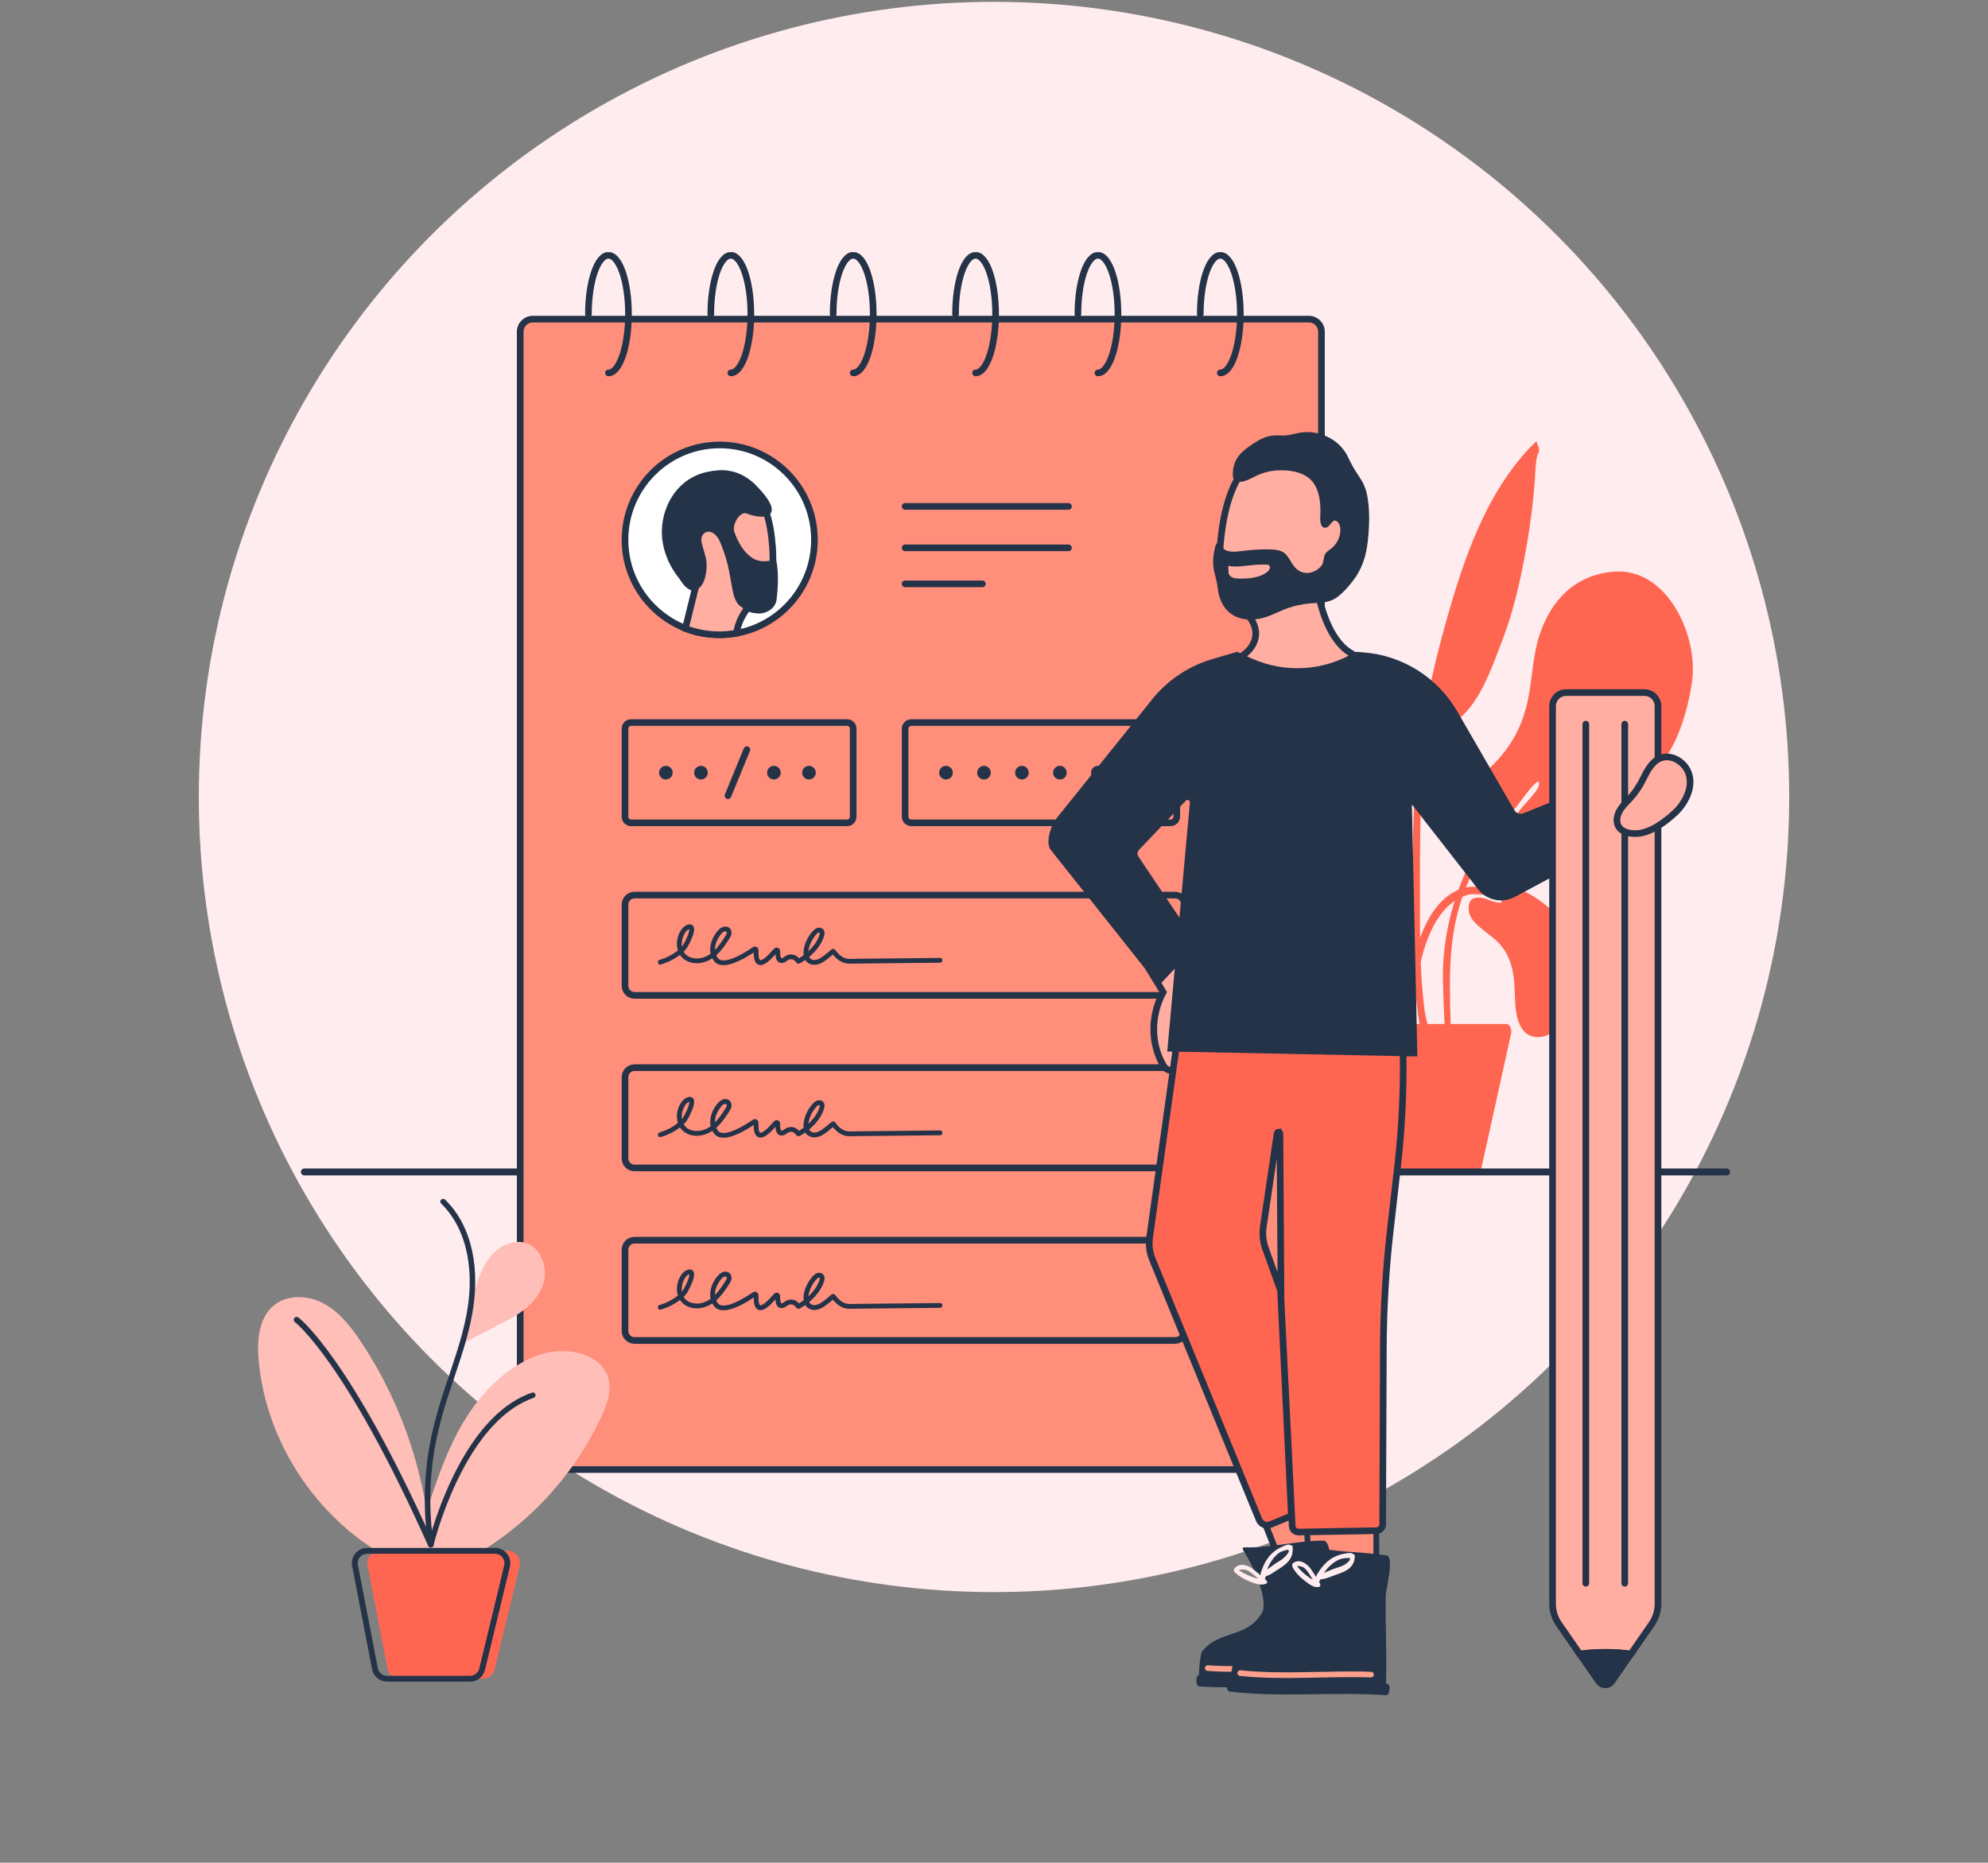 <svg width="540" height="506" viewBox="0 0 540 506" fill="none" xmlns="http://www.w3.org/2000/svg">
<rect x="0" y="0" width="540" height="506" fill="#808080" stroke="none"/>
<g clip-path="url(#clip0_733_3227)">
<circle cx="270" cy="216.5" r="216" fill="#FFECEF"/>
<g clip-path="url(#clip1_733_3227)">
<path fill-rule="evenodd" clip-rule="evenodd" d="M459.619 185.05C458.101 195.882 453.321 210.476 442.081 214.325C437.959 215.736 434.214 216.242 430.72 219.11C428.626 220.829 426.947 222.986 425.31 225.159C425.303 225.17 425.296 225.18 425.289 225.187C419.909 233.055 412.018 239.819 401.873 236.459C402.074 236.1 402.275 235.683 402.493 235.273C402.889 234.463 403.432 233.373 403.817 233.151C406.679 228.465 410.125 223.618 413.059 219.793C414.386 218.074 417.671 214.984 418.002 213.361C418.691 209.994 414.229 216.081 414.26 216.044C410.173 221.338 406.171 226.735 402.678 232.45C402.678 232.453 402.678 232.46 402.678 232.464C402.674 232.911 402.108 233.728 401.606 234.422C401.45 234.695 401.286 234.942 401.098 235.136C401.03 235.235 400.975 235.324 400.934 235.396C400.911 235.376 400.887 235.355 400.863 235.338C400.829 235.365 400.791 235.393 400.754 235.413C400.102 236.736 399.471 238.072 398.881 239.416C393.235 252.25 393.617 264.739 394.06 278.472C394.149 281.292 395.138 285.53 394.35 288.23C393.491 291.18 392.917 288.275 392.818 286.514C392.447 279.962 392.126 273.4 391.952 266.837C391.662 255.968 394.221 245.086 398.881 235.15C397.635 234.313 396.438 232.47 395.954 231.551C394.166 228.133 394.603 224.025 396.155 220.597C397.366 217.913 399.017 215.719 400.917 213.778C401.873 211.836 403.217 210.022 405.042 208.251C410.93 202.54 413.946 196.47 415.345 188.455C416.276 183.129 416.467 177.804 418.142 172.619C421.25 163.001 427.93 156.125 438.331 155.297C452.956 154.094 461.335 172.828 459.622 185.047L459.619 185.05Z" fill="#FF6652"/>
<path fill-rule="evenodd" clip-rule="evenodd" d="M336.41 207.229C340.217 218.467 350.209 235.557 364.401 232.316C361.119 226.718 357.575 220.791 354.399 215.36C353.706 214.188 352.959 212.769 352.283 211.43C351.748 210.373 349.216 204.836 351.97 207.591C353.43 209.054 354.515 212.804 355.593 214.776C356.275 216.023 357.257 217.917 357.721 218.713C366.189 234.128 379.193 246.091 381.854 264.253C382.543 268.96 382.035 273.01 381.465 277.645C381.377 278.373 380.589 280.618 382.271 280.311C383.778 280.037 383.966 276.103 384.13 275.01C385.399 266.383 383.158 257.172 379.736 249.286C377.365 243.814 374.008 239.118 370.282 234.535C368.379 232.197 367.874 232.416 368.826 229.63C369.614 227.34 369.931 224.042 369.361 221.7C368.468 218.023 365.036 215.094 363.381 211.652C361.658 208.073 360.396 204.3 359.799 200.373C359.052 195.458 359.202 190.546 358.721 185.624C358.059 178.847 350.363 175.21 344.137 175.531C329.518 176.324 333.271 197.966 336.41 207.226V207.229Z" fill="#FF6652"/>
<path fill-rule="evenodd" clip-rule="evenodd" d="M417.395 119.847C417.443 120.681 418.043 121.266 418.081 122.257C418.101 122.725 417.572 123.662 417.467 124.191C417.074 126.153 417.068 128.242 416.921 130.238C416.467 136.571 415.669 142.788 414.546 149.043C413.022 157.554 411.108 166.18 407.962 174.267C405.213 181.339 401.678 192.119 394.77 196.316C393.027 197.376 390.956 197.253 389.277 198.097C387.551 198.965 388.227 198.008 387.695 200.199C387.196 202.26 387.026 204.471 386.814 206.58C385.378 220.689 385.798 234.781 385.712 248.942C385.658 257.544 385.91 266.144 386.985 274.685C387.176 276.199 389.707 285.305 388.827 286.638C387.285 288.982 385.672 278.923 385.614 278.551C384.894 274.046 384.437 269.48 384.174 264.927C383.427 252.103 383.775 239.183 383.863 226.342C383.996 206.799 387.49 187.713 392.778 168.915C397.513 152.085 403.493 134.182 415.87 121.276C416.368 120.787 416.877 120.309 417.395 119.84V119.847Z" fill="#FF6652"/>
<path fill-rule="evenodd" clip-rule="evenodd" d="M402.365 240.954C400.775 240.858 399.461 240.868 399.107 240.92C389.435 242.273 385.024 254.55 383.615 262.907C383.247 265.091 383.086 267.299 382.963 269.51H384.72C384.795 268.594 384.884 267.682 384.99 266.769C385.979 258.33 389.705 245.052 399.274 242.95C400.161 242.755 403.245 243.083 405.831 243.36C406.83 243.671 407.622 244.085 407.84 244.604C408.55 246.306 403.753 244.15 403.275 244.047C400.485 243.445 398.653 244.026 398.953 247.273C399.171 249.628 401.031 251.084 402.713 252.506C403.787 253.415 404.951 254.226 406.015 255.148C410.579 259.103 411.313 264.161 411.466 269.965C411.582 274.33 411.872 281.798 417.907 281.729C422.728 281.675 425.617 276.011 426.941 272.04C428.92 266.106 429.459 258.771 426.255 253.19C422.281 246.265 413.087 239.607 404.852 240.215C403.961 240.274 403.119 240.53 402.368 240.95L402.365 240.954Z" fill="#FF6652"/>
<path fill-rule="evenodd" clip-rule="evenodd" d="M365.878 318.284H401.218C401.9 318.284 402.48 317.508 402.576 316.462L410.504 280.571C410.62 279.296 409.979 278.158 409.146 278.158H357.95C357.118 278.158 356.476 279.296 356.592 280.571L364.521 316.462C364.616 317.508 365.196 318.284 365.878 318.284Z" fill="#FF6652"/>
<path d="M82.677 318.363H468.999" stroke="#243348" stroke-width="1.881" stroke-miterlimit="10" stroke-linecap="round"/>
<path d="M355.539 86.697H144.715C142.831 86.697 141.303 88.227 141.303 90.115V395.782C141.303 397.669 142.831 399.2 144.715 399.2H355.539C357.423 399.2 358.95 397.669 358.95 395.782V90.115C358.95 88.227 357.423 86.697 355.539 86.697Z" fill="#FF8E7B" stroke="#243348" stroke-width="1.805" stroke-miterlimit="10"/>
<path d="M159.834 85.329C159.834 76.504 162.27 69.354 165.275 69.354C168.281 69.354 170.717 76.508 170.717 85.329C170.717 94.151 168.281 101.305 165.275 101.305" stroke="#243348" stroke-width="1.805" stroke-miterlimit="10" stroke-linecap="round"/>
<path d="M193.073 85.329C193.073 76.504 195.509 69.354 198.514 69.354C201.52 69.354 203.955 76.508 203.955 85.329C203.955 94.151 201.52 101.305 198.514 101.305" stroke="#243348" stroke-width="1.805" stroke-miterlimit="10" stroke-linecap="round"/>
<path d="M226.314 85.329C226.314 76.504 228.75 69.354 231.756 69.354C234.761 69.354 237.197 76.508 237.197 85.329C237.197 94.151 234.761 101.305 231.756 101.305" stroke="#243348" stroke-width="1.805" stroke-miterlimit="10" stroke-linecap="round"/>
<path d="M259.553 85.329C259.553 76.504 261.989 69.354 264.994 69.354C268 69.354 270.435 76.508 270.435 85.329C270.435 94.151 268 101.305 264.994 101.305" stroke="#243348" stroke-width="1.805" stroke-miterlimit="10" stroke-linecap="round"/>
<path d="M292.79 85.329C292.79 76.504 295.226 69.354 298.231 69.354C301.237 69.354 303.673 76.508 303.673 85.329C303.673 94.151 301.237 101.305 298.231 101.305" stroke="#243348" stroke-width="1.805" stroke-miterlimit="10" stroke-linecap="round"/>
<path d="M326.032 85.329C326.032 76.504 328.468 69.354 331.474 69.354C334.479 69.354 336.915 76.508 336.915 85.329C336.915 94.151 334.479 101.305 331.474 101.305" stroke="#243348" stroke-width="1.805" stroke-miterlimit="10" stroke-linecap="round"/>
<path d="M230.095 196.279H171.427C170.511 196.279 169.769 197.023 169.769 197.94V221.862C169.769 222.779 170.511 223.523 171.427 223.523H230.095C231.01 223.523 231.753 222.779 231.753 221.862V197.94C231.753 197.023 231.01 196.279 230.095 196.279Z" fill="#FF8E7B" stroke="#243348" stroke-width="1.805" stroke-miterlimit="10"/>
<path d="M180.872 211.751C181.894 211.751 182.722 210.922 182.722 209.898C182.722 208.875 181.894 208.046 180.872 208.046C179.851 208.046 179.023 208.875 179.023 209.898C179.023 210.922 179.851 211.751 180.872 211.751Z" fill="#243348"/>
<path d="M190.4 211.751C191.422 211.751 192.249 210.922 192.249 209.898C192.249 208.875 191.422 208.046 190.4 208.046C189.379 208.046 188.551 208.875 188.551 209.898C188.551 210.922 189.379 211.751 190.4 211.751Z" fill="#243348"/>
<path d="M210.211 211.75C211.233 211.75 212.06 210.921 212.06 209.898C212.06 208.875 211.233 208.045 210.211 208.045C209.19 208.045 208.362 208.875 208.362 209.898C208.362 210.921 209.19 211.75 210.211 211.75Z" fill="#243348"/>
<path d="M219.739 211.75C220.76 211.75 221.588 210.921 221.588 209.898C221.588 208.875 220.76 208.045 219.739 208.045C218.718 208.045 217.89 208.875 217.89 209.898C217.89 210.921 218.718 211.75 219.739 211.75Z" fill="#243348"/>
<path d="M197.743 216.15L202.867 203.65" stroke="#243348" stroke-width="1.805" stroke-miterlimit="10" stroke-linecap="round"/>
<path d="M317.945 196.279H247.559C246.619 196.279 245.857 197.042 245.857 197.984V221.817C245.857 222.759 246.619 223.523 247.559 223.523H317.945C318.886 223.523 319.648 222.759 319.648 221.817V197.984C319.648 197.042 318.886 196.279 317.945 196.279Z" fill="#FF8E7B" stroke="#243348" stroke-width="1.805" stroke-miterlimit="10"/>
<path d="M256.96 211.751C257.982 211.751 258.809 210.922 258.809 209.898C258.809 208.875 257.982 208.046 256.96 208.046C255.939 208.046 255.111 208.875 255.111 209.898C255.111 210.922 255.939 211.751 256.96 211.751Z" fill="#243348"/>
<path d="M267.274 211.751C268.295 211.751 269.123 210.922 269.123 209.898C269.123 208.875 268.295 208.046 267.274 208.046C266.253 208.046 265.425 208.875 265.425 209.898C265.425 210.922 266.253 211.751 267.274 211.751Z" fill="#243348"/>
<path d="M277.586 211.751C278.607 211.751 279.435 210.922 279.435 209.898C279.435 208.875 278.607 208.046 277.586 208.046C276.565 208.046 275.737 208.875 275.737 209.898C275.737 210.922 276.565 211.751 277.586 211.751Z" fill="#243348"/>
<path d="M287.9 211.751C288.921 211.751 289.749 210.922 289.749 209.898C289.749 208.875 288.921 208.046 287.9 208.046C286.879 208.046 286.051 208.875 286.051 209.898C286.051 210.922 286.879 211.751 287.9 211.751Z" fill="#243348"/>
<path d="M298.215 211.751C299.236 211.751 300.064 210.922 300.064 209.898C300.064 208.875 299.236 208.046 298.215 208.046C297.194 208.046 296.366 208.875 296.366 209.898C296.366 210.922 297.194 211.751 298.215 211.751Z" fill="#243348"/>
<path d="M220.563 140.798C221 142.678 221.228 144.637 221.228 146.65C221.228 160.886 209.707 172.428 195.499 172.428C181.29 172.428 169.769 160.886 169.769 146.65C169.769 132.414 181.29 120.872 195.499 120.872C207.698 120.872 217.916 129.379 220.563 140.798" fill="white"/>
<path d="M220.563 140.798C221 142.678 221.228 144.637 221.228 146.65C221.228 160.886 209.707 172.428 195.499 172.428C181.29 172.428 169.769 160.886 169.769 146.65C169.769 132.414 181.29 120.872 195.499 120.872C207.698 120.872 217.916 129.379 220.563 140.798" stroke="#243348" stroke-width="1.805" stroke-miterlimit="10"/>
<path d="M202.157 130.76C197.575 127.735 191.104 128.255 186.747 131.598C182.391 134.94 180.211 140.737 180.774 146.206C181.337 151.674 184.455 156.723 188.777 160.11C187.907 163.651 187.037 167.192 186.167 170.736C189.019 171.83 192.114 172.431 195.351 172.431C196.968 172.431 198.551 172.274 200.086 171.987C200.332 169.8 201.345 167.499 202.887 165.418C204.685 162.984 207.206 161.081 208.595 158.391C210.12 155.434 210.075 151.938 209.84 148.619C209.362 141.913 207.762 134.462 202.157 130.764V130.76Z" fill="#FFAEA1" stroke="#243348" stroke-width="1.805" stroke-miterlimit="10"/>
<path d="M196.03 147.433C198.064 152.573 198.255 154.638 198.958 158.414C199.398 160.783 199.735 163.241 201.24 164.386C203.079 165.787 203.665 166.18 205.972 166.337C207.943 166.47 210.372 165.11 210.642 162.81C210.881 160.745 211.355 156.015 210.526 152.108C208.844 153.048 206.101 153.011 204.46 151.999C201.441 150.136 200.077 146.992 199.196 144.705C198.333 142.46 200.807 138.368 202.925 139.206C206.862 140.761 214.142 141.082 204.696 131.621C198.514 125.975 191.694 127.882 187.386 131.28C183.077 134.677 180.808 140.416 181.378 145.881C181.948 151.346 185.847 163.059 189.883 159.341C191.548 157.806 191.971 153.53 191.364 151.346C190.463 148.116 189.89 146.797 190.347 145.662C191.261 143.382 194.42 143.359 196.03 147.433Z" fill="#243348" stroke="#243348" stroke-width="0.625" stroke-miterlimit="10"/>
<path d="M245.854 137.565H290.224" stroke="#243348" stroke-width="1.805" stroke-miterlimit="10" stroke-linecap="round"/>
<path d="M245.854 148.817H290.224" stroke="#243348" stroke-width="1.805" stroke-miterlimit="10" stroke-linecap="round"/>
<path d="M245.854 158.609H266.845" stroke="#243348" stroke-width="1.805" stroke-miterlimit="10" stroke-linecap="round"/>
<path d="M319.166 243.151H172.365C170.931 243.151 169.769 244.316 169.769 245.752V267.795C169.769 269.231 170.931 270.396 172.365 270.396H319.166C320.599 270.396 321.762 269.231 321.762 267.795V245.752C321.762 244.316 320.599 243.151 319.166 243.151Z" fill="#FF8E7B" stroke="#243348" stroke-width="1.805" stroke-miterlimit="10"/>
<path d="M179.503 262.004C180.953 261.564 182.365 260.952 183.641 260.128C184.678 259.458 185.78 258.634 186.496 257.612C186.895 257.042 187.216 256.399 187.513 255.77C187.881 254.991 188.236 254.181 188.431 253.337C188.577 252.704 188.68 251.881 188.144 251.392C187.335 250.657 186.019 251.443 185.446 252.089C183.719 254.041 183.259 257.462 184.859 259.615C186.459 261.769 189.451 262.093 191.811 261.194C194.554 260.149 196.393 257.684 197.921 255.292C198.317 254.676 198.764 254.061 198.706 253.292C198.655 252.629 198.273 252.021 197.631 251.795C196.338 251.341 195.277 252.39 194.571 253.32C192.886 255.538 192.112 258.887 194.09 261.201C195.342 262.668 197.59 262.223 199.17 261.666C201.05 261.003 202.807 259.995 204.468 258.901C204.741 258.72 205.007 258.494 205.3 258.354L204.973 258.443C204.843 258.46 204.816 257.995 204.717 258.139C204.707 258.152 204.717 258.217 204.717 258.234C204.707 258.313 204.717 258.399 204.717 258.481C204.717 258.628 204.717 258.775 204.724 258.921C204.734 259.304 204.761 259.68 204.813 260.06C204.898 260.682 205.075 261.355 205.567 261.779C206.958 262.979 208.923 261.058 209.824 260.094L210.718 259.137L211.08 258.747C211.117 258.71 211.161 258.672 211.192 258.628C211.236 258.563 211.271 258.6 211.199 258.634L210.871 258.723C210.448 258.775 210.65 258.173 210.612 258.508C210.605 258.573 210.612 258.645 210.612 258.71C210.612 258.952 210.619 259.195 210.643 259.438C210.687 259.885 210.759 260.333 210.96 260.74C211.257 261.341 211.833 261.683 212.502 261.591C212.813 261.546 213.099 261.427 213.372 261.273C213.689 261.092 213.955 260.815 214.3 260.682C214.665 260.542 215.081 260.545 215.443 260.699C215.876 260.883 216.111 261.3 216.449 261.605C216.671 261.803 216.975 261.851 217.237 261.707C219.141 260.658 220.857 259.198 222.174 257.469C222.812 256.628 223.347 255.712 223.695 254.714C223.866 254.222 224.033 253.672 223.937 253.145C223.832 252.561 223.388 252.134 222.812 252.031C221.614 251.816 220.741 252.923 220.106 253.771C219.434 254.673 218.919 255.698 218.592 256.775C218.073 258.481 217.957 260.853 219.833 261.775C222.44 263.057 224.937 260.302 226.783 258.85L225.763 258.716C226.834 260.142 228.13 261.434 229.962 261.724C230.685 261.837 231.395 261.769 232.118 261.758C233.691 261.741 235.264 261.728 236.84 261.711C241.759 261.659 246.675 261.611 251.595 261.56C252.847 261.546 254.099 261.536 255.351 261.523C256.186 261.516 256.19 260.213 255.351 260.22C252.12 260.254 248.889 260.285 245.655 260.319C241.326 260.364 236.993 260.408 232.664 260.453C232.306 260.456 231.948 260.453 231.589 260.477C230.641 260.545 229.723 260.466 228.884 259.984C228.045 259.503 227.441 258.798 226.888 258.06C226.615 257.698 226.223 257.647 225.868 257.927C225.135 258.505 224.442 259.144 223.685 259.694C222.996 260.196 222.167 260.757 221.287 260.791C219.653 260.856 219.39 259.185 219.646 257.927C219.823 257.045 220.14 256.197 220.584 255.415C220.799 255.039 221.034 254.673 221.304 254.335C221.573 253.996 221.884 253.566 222.273 253.367C222.525 253.238 222.699 253.265 222.668 253.566C222.627 253.962 222.453 254.389 222.297 254.752C221.969 255.517 221.508 256.238 220.99 256.888C219.789 258.392 218.268 259.653 216.586 260.579L217.374 260.682C217.063 260.401 216.828 260.06 216.49 259.81C216.176 259.578 215.804 259.407 215.419 259.335C214.61 259.181 213.822 259.373 213.157 259.851C212.956 259.995 212.755 260.149 212.526 260.248C212.567 260.231 212.355 260.295 212.308 260.309C212.366 260.292 212.267 260.309 212.26 260.309C212.219 260.309 212.243 260.337 212.212 260.285C212.185 260.241 212.141 260.207 212.086 260.08C211.977 259.817 211.943 259.468 211.929 259.171C211.895 258.508 212.031 257.653 211.192 257.438C210.633 257.295 210.315 257.667 209.981 258.023C209.275 258.778 208.599 259.585 207.777 260.22C207.521 260.419 207.238 260.617 206.941 260.743C206.859 260.777 206.757 260.808 206.662 260.832C206.638 260.839 206.532 260.846 206.645 260.839C206.587 260.842 206.529 260.839 206.471 260.839C206.604 260.839 206.508 260.849 206.464 260.829C206.372 260.784 206.604 260.9 206.46 260.829C206.365 260.777 206.45 260.829 206.471 260.846C206.433 260.812 206.396 260.781 206.361 260.74C206.45 260.846 206.338 260.699 206.31 260.654C206.3 260.641 206.222 260.473 206.276 260.603C206.252 260.548 206.232 260.49 206.215 260.432C206.068 259.974 206.054 259.684 206.031 259.212C206.01 258.792 206.071 258.323 205.99 257.91C205.901 257.465 205.526 257.137 205.065 257.131C204.758 257.124 204.529 257.295 204.291 257.455C203.909 257.715 203.523 257.968 203.134 258.214C202.08 258.877 200.992 259.489 199.856 260.002C198.839 260.46 197.696 260.883 196.581 260.894C196.127 260.897 195.738 260.836 195.376 260.617C194.953 260.36 194.622 259.745 194.431 259.174C193.869 257.503 194.448 255.767 195.41 254.369C195.765 253.853 196.239 253.104 196.925 253.012C197.092 252.988 197.225 252.995 197.335 253.125C197.58 253.432 197.29 253.863 197.126 254.123C195.41 256.857 193.166 260.155 189.611 260.354C188.199 260.432 186.663 259.998 185.841 258.768C184.971 257.469 185.033 255.763 185.596 254.355C185.875 253.651 186.329 252.783 187.073 252.486C187.168 252.448 187.274 252.434 187.373 252.404C187.356 252.407 187.237 252.438 187.353 252.414C187.455 252.39 187.332 252.404 187.329 252.404H187.349C187.417 252.427 187.4 252.421 187.298 252.383C187.312 252.404 187.462 252.445 187.254 252.342C187.25 252.342 187.226 252.284 187.233 252.311C187.288 252.468 187.247 252.233 187.247 252.383C187.247 252.462 187.247 252.54 187.247 252.619C187.24 252.721 187.206 252.906 187.148 253.132C187.028 253.603 186.851 254.085 186.667 254.519C186.315 255.35 185.899 256.17 185.405 256.925C185.37 256.977 185.231 257.137 185.374 256.973C185.268 257.093 185.162 257.213 185.05 257.325C184.722 257.664 184.374 257.982 184.009 258.279C183.279 258.87 182.467 259.366 181.631 259.786C180.837 260.186 180.011 260.501 179.162 260.757C178.363 261 178.704 262.254 179.506 262.011L179.503 262.004Z" fill="#243348"/>
<path d="M319.166 290.028H172.365C170.931 290.028 169.769 291.193 169.769 292.629V314.671C169.769 316.108 170.931 317.272 172.365 317.272H319.166C320.599 317.272 321.762 316.108 321.762 314.671V292.629C321.762 291.193 320.599 290.028 319.166 290.028Z" fill="#FF8E7B" stroke="#243348" stroke-width="1.805" stroke-miterlimit="10"/>
<path d="M179.503 308.878C180.953 308.437 182.365 307.825 183.641 307.002C184.678 306.332 185.78 305.508 186.496 304.486C186.895 303.915 187.216 303.273 187.513 302.644C187.881 301.864 188.236 301.054 188.431 300.21C188.577 299.578 188.68 298.754 188.144 298.265C187.335 297.531 186.019 298.317 185.446 298.963C183.719 300.914 183.259 304.336 184.859 306.489C186.459 308.642 189.451 308.967 191.811 308.068C194.554 307.022 196.393 304.558 197.921 302.165C198.317 301.55 198.764 300.935 198.706 300.166C198.655 299.503 198.273 298.894 197.631 298.669C196.338 298.214 195.277 299.263 194.571 300.193C192.886 302.411 192.112 305.761 194.09 308.075C195.342 309.541 197.59 309.097 199.17 308.54C201.05 307.877 202.807 306.868 204.468 305.775C204.741 305.593 205.007 305.368 205.3 305.228L204.973 305.317C204.843 305.334 204.816 304.869 204.717 305.012C204.707 305.026 204.717 305.091 204.717 305.108C204.707 305.187 204.717 305.272 204.717 305.354C204.717 305.501 204.717 305.648 204.724 305.795C204.734 306.178 204.761 306.554 204.813 306.933C204.898 307.555 205.075 308.229 205.567 308.652C206.958 309.852 208.923 307.931 209.824 306.967L210.718 306.01L211.08 305.621C211.117 305.583 211.161 305.546 211.192 305.501C211.236 305.436 211.271 305.474 211.199 305.508L210.871 305.597C210.448 305.648 210.65 305.047 210.612 305.381C210.605 305.446 210.612 305.518 210.612 305.583C210.612 305.826 210.619 306.068 210.643 306.311C210.687 306.759 210.759 307.207 210.96 307.613C211.257 308.215 211.833 308.557 212.502 308.464C212.813 308.42 213.099 308.3 213.372 308.147C213.689 307.965 213.955 307.689 214.3 307.555C214.665 307.415 215.081 307.419 215.443 307.572C215.876 307.757 216.111 308.174 216.449 308.478C216.671 308.676 216.975 308.724 217.237 308.581C219.141 307.531 220.857 306.072 222.174 304.342C222.812 303.502 223.347 302.586 223.695 301.588C223.866 301.095 224.033 300.545 223.937 300.019C223.832 299.434 223.388 299.007 222.812 298.905C221.614 298.689 220.741 299.797 220.106 300.644C219.434 301.547 218.919 302.572 218.592 303.649C218.073 305.354 217.957 307.726 219.833 308.649C222.44 309.931 224.937 307.176 226.783 305.723L225.763 305.59C226.834 307.015 228.13 308.307 229.962 308.598C230.685 308.71 231.395 308.642 232.118 308.632C233.691 308.615 235.264 308.601 236.84 308.584C241.759 308.533 246.675 308.485 251.595 308.434C252.847 308.42 254.099 308.41 255.351 308.396C256.186 308.389 256.19 307.087 255.351 307.094C252.12 307.128 248.889 307.159 245.655 307.193C241.326 307.237 236.993 307.282 232.664 307.326C232.306 307.33 231.948 307.326 231.589 307.35C230.641 307.419 229.723 307.34 228.884 306.858C228.045 306.376 227.441 305.672 226.888 304.934C226.615 304.571 226.223 304.52 225.868 304.8C225.135 305.378 224.442 306.017 223.685 306.567C222.996 307.07 222.167 307.63 221.287 307.665C219.653 307.73 219.39 306.058 219.646 304.8C219.823 303.919 220.14 303.071 220.584 302.288C220.799 301.912 221.034 301.547 221.304 301.208C221.573 300.87 221.884 300.439 222.273 300.241C222.525 300.111 222.699 300.138 222.668 300.439C222.627 300.836 222.453 301.263 222.297 301.625C221.969 302.391 221.508 303.112 220.99 303.761C219.789 305.265 218.268 306.526 216.586 307.453L217.374 307.555C217.063 307.275 216.828 306.933 216.49 306.684C216.176 306.451 215.804 306.28 215.419 306.209C214.61 306.055 213.822 306.246 213.157 306.725C212.956 306.868 212.755 307.022 212.526 307.121C212.567 307.104 212.355 307.169 212.308 307.183C212.366 307.166 212.267 307.183 212.26 307.183C212.219 307.183 212.243 307.21 212.212 307.159C212.185 307.114 212.141 307.08 212.086 306.954C211.977 306.691 211.943 306.342 211.929 306.045C211.895 305.381 212.031 304.527 211.192 304.312C210.633 304.168 210.315 304.541 209.981 304.896C209.275 305.651 208.599 306.458 207.777 307.094C207.521 307.292 207.238 307.49 206.941 307.617C206.859 307.651 206.757 307.682 206.662 307.706C206.638 307.712 206.532 307.719 206.645 307.712C206.587 307.716 206.529 307.712 206.471 307.712C206.604 307.712 206.508 307.723 206.464 307.702C206.372 307.658 206.604 307.774 206.46 307.702C206.365 307.651 206.45 307.702 206.471 307.719C206.433 307.685 206.396 307.654 206.361 307.613C206.45 307.719 206.338 307.572 206.31 307.528C206.3 307.514 206.222 307.347 206.276 307.477C206.252 307.422 206.232 307.364 206.215 307.306C206.068 306.848 206.054 306.557 206.031 306.086C206.01 305.665 206.071 305.197 205.99 304.783C205.901 304.339 205.526 304.011 205.065 304.004C204.758 303.997 204.529 304.168 204.291 304.329C203.909 304.588 203.523 304.841 203.134 305.088C202.08 305.751 200.992 306.362 199.856 306.875C198.839 307.333 197.696 307.757 196.581 307.767C196.127 307.771 195.738 307.709 195.376 307.49C194.953 307.234 194.622 306.619 194.431 306.048C193.869 304.377 194.448 302.64 195.41 301.242C195.765 300.726 196.239 299.978 196.925 299.885C197.092 299.862 197.225 299.868 197.335 299.998C197.58 300.306 197.29 300.737 197.126 300.996C195.41 303.731 193.166 307.029 189.611 307.227C188.199 307.306 186.663 306.872 185.841 305.641C184.971 304.342 185.033 302.637 185.596 301.229C185.875 300.525 186.329 299.656 187.073 299.359C187.168 299.322 187.274 299.308 187.373 299.277C187.356 299.28 187.237 299.311 187.353 299.287C187.455 299.263 187.332 299.277 187.329 299.277H187.349C187.417 299.301 187.4 299.294 187.298 299.257C187.312 299.277 187.462 299.318 187.254 299.216C187.25 299.216 187.226 299.157 187.233 299.185C187.288 299.342 187.247 299.106 187.247 299.257C187.247 299.335 187.247 299.414 187.247 299.492C187.24 299.595 187.206 299.78 187.148 300.005C187.028 300.477 186.851 300.959 186.667 301.393C186.315 302.223 185.899 303.044 185.405 303.799C185.37 303.85 185.231 304.011 185.374 303.847C185.268 303.966 185.162 304.086 185.05 304.199C184.722 304.537 184.374 304.855 184.009 305.152C183.279 305.744 182.467 306.239 181.631 306.66C180.837 307.06 180.011 307.374 179.162 307.63C178.363 307.873 178.704 309.127 179.506 308.885L179.503 308.878Z" fill="#243348"/>
<path d="M319.166 336.901H172.365C170.931 336.901 169.769 338.065 169.769 339.502V361.544C169.769 362.981 170.931 364.145 172.365 364.145H319.166C320.599 364.145 321.762 362.981 321.762 361.544V339.502C321.762 338.065 320.599 336.901 319.166 336.901Z" fill="#FF8E7B" stroke="#243348" stroke-width="1.805" stroke-miterlimit="10"/>
<path d="M179.503 355.754C180.953 355.314 182.365 354.702 183.641 353.878C184.678 353.208 185.78 352.384 186.496 351.362C186.895 350.792 187.216 350.149 187.513 349.52C187.881 348.741 188.236 347.931 188.431 347.087C188.577 346.454 188.68 345.631 188.144 345.142C187.335 344.407 186.019 345.193 185.446 345.839C183.719 347.791 183.259 351.212 184.859 353.365C186.459 355.519 189.451 355.843 191.811 354.944C194.554 353.899 196.393 351.434 197.921 349.042C198.317 348.426 198.764 347.811 198.706 347.042C198.655 346.379 198.273 345.771 197.631 345.545C196.338 345.091 195.277 346.14 194.571 347.07C192.886 349.288 192.112 352.637 194.09 354.951C195.342 356.418 197.59 355.973 199.17 355.416C201.05 354.753 202.807 353.745 204.468 352.651C204.741 352.47 205.007 352.244 205.3 352.104L204.973 352.193C204.843 352.21 204.816 351.745 204.717 351.889C204.707 351.902 204.717 351.967 204.717 351.984C204.707 352.063 204.717 352.149 204.717 352.231C204.717 352.378 204.717 352.525 204.724 352.671C204.734 353.054 204.761 353.43 204.813 353.81C204.898 354.432 205.075 355.105 205.567 355.529C206.958 356.729 208.923 354.808 209.824 353.844L210.718 352.887L211.08 352.497C211.117 352.46 211.161 352.422 211.192 352.378C211.236 352.313 211.271 352.35 211.199 352.384L210.871 352.473C210.448 352.525 210.65 351.923 210.612 352.258C210.605 352.323 210.612 352.395 210.612 352.46C210.612 352.702 210.619 352.945 210.643 353.188C210.687 353.635 210.759 354.083 210.96 354.49C211.257 355.091 211.833 355.433 212.502 355.341C212.813 355.296 213.099 355.177 213.372 355.023C213.689 354.842 213.955 354.565 214.3 354.432C214.665 354.292 215.081 354.295 215.443 354.449C215.876 354.633 216.111 355.05 216.449 355.355C216.671 355.553 216.975 355.601 217.237 355.457C219.141 354.408 220.857 352.948 222.174 351.219C222.812 350.378 223.347 349.462 223.695 348.464C223.866 347.972 224.033 347.422 223.937 346.895C223.832 346.311 223.388 345.884 222.812 345.781C221.614 345.566 220.741 346.673 220.106 347.521C219.434 348.423 218.919 349.448 218.592 350.525C218.073 352.231 217.957 354.603 219.833 355.525C222.44 356.807 224.937 354.052 226.783 352.6L225.763 352.466C226.834 353.892 228.13 355.184 229.962 355.474C230.685 355.587 231.395 355.519 232.118 355.508C233.691 355.491 235.264 355.478 236.84 355.461C241.759 355.409 246.675 355.361 251.595 355.31C252.847 355.296 254.099 355.286 255.351 355.273C256.186 355.266 256.19 353.963 255.351 353.97C252.12 354.004 248.889 354.035 245.655 354.069C241.326 354.114 236.993 354.158 232.664 354.203C232.306 354.206 231.948 354.203 231.589 354.227C230.641 354.295 229.723 354.216 228.884 353.734C228.045 353.253 227.441 352.548 226.888 351.81C226.615 351.448 226.223 351.397 225.868 351.677C225.135 352.255 224.442 352.894 223.685 353.444C222.996 353.946 222.167 354.507 221.287 354.541C219.653 354.606 219.39 352.935 219.646 351.677C219.823 350.795 220.14 349.947 220.584 349.165C220.799 348.789 221.034 348.423 221.304 348.085C221.573 347.746 221.884 347.316 222.273 347.117C222.525 346.987 222.699 347.015 222.668 347.316C222.627 347.712 222.453 348.139 222.297 348.502C221.969 349.267 221.508 349.988 220.99 350.638C219.789 352.142 218.268 353.403 216.586 354.329L217.374 354.432C217.063 354.151 216.828 353.81 216.49 353.56C216.176 353.328 215.804 353.157 215.419 353.085C214.61 352.931 213.822 353.123 213.157 353.601C212.956 353.745 212.755 353.899 212.526 353.998C212.567 353.981 212.355 354.045 212.308 354.059C212.366 354.042 212.267 354.059 212.26 354.059C212.219 354.059 212.243 354.086 212.212 354.035C212.185 353.991 212.141 353.957 212.086 353.83C211.977 353.567 211.943 353.218 211.929 352.921C211.895 352.258 212.031 351.403 211.192 351.188C210.633 351.045 210.315 351.417 209.981 351.773C209.275 352.528 208.599 353.335 207.777 353.97C207.521 354.169 207.238 354.367 206.941 354.493C206.859 354.527 206.757 354.558 206.662 354.582C206.638 354.589 206.532 354.596 206.645 354.589C206.587 354.592 206.529 354.589 206.471 354.589C206.604 354.589 206.508 354.599 206.464 354.579C206.372 354.534 206.604 354.65 206.46 354.579C206.365 354.527 206.45 354.579 206.471 354.596C206.433 354.562 206.396 354.531 206.361 354.49C206.45 354.596 206.338 354.449 206.31 354.404C206.3 354.391 206.222 354.223 206.276 354.353C206.252 354.298 206.232 354.24 206.215 354.182C206.068 353.724 206.054 353.434 206.031 352.962C206.01 352.542 206.071 352.073 205.99 351.66C205.901 351.215 205.526 350.887 205.065 350.88C204.758 350.874 204.529 351.045 204.291 351.205C203.909 351.465 203.523 351.718 203.134 351.964C202.08 352.627 200.992 353.239 199.856 353.752C198.839 354.21 197.696 354.633 196.581 354.644C196.127 354.647 195.738 354.586 195.376 354.367C194.953 354.11 194.622 353.495 194.431 352.924C193.869 351.253 194.448 349.517 195.41 348.119C195.765 347.603 196.239 346.854 196.925 346.762C197.092 346.738 197.225 346.745 197.335 346.875C197.58 347.182 197.29 347.613 197.126 347.873C195.41 350.607 193.166 353.905 189.611 354.104C188.199 354.182 186.663 353.748 185.841 352.518C184.971 351.219 185.033 349.513 185.596 348.105C185.875 347.401 186.329 346.533 187.073 346.236C187.168 346.198 187.274 346.184 187.373 346.154C187.356 346.157 187.237 346.188 187.353 346.164C187.455 346.14 187.332 346.154 187.329 346.154H187.349C187.417 346.177 187.4 346.171 187.298 346.133C187.312 346.154 187.462 346.195 187.254 346.092C187.25 346.092 187.226 346.034 187.233 346.061C187.288 346.218 187.247 345.983 187.247 346.133C187.247 346.212 187.247 346.29 187.247 346.369C187.24 346.471 187.206 346.656 187.148 346.882C187.028 347.353 186.851 347.835 186.667 348.269C186.315 349.1 185.899 349.92 185.405 350.675C185.37 350.727 185.231 350.887 185.374 350.723C185.268 350.843 185.162 350.963 185.05 351.075C184.722 351.414 184.374 351.732 184.009 352.029C183.279 352.62 182.467 353.116 181.631 353.536C180.837 353.936 180.011 354.251 179.162 354.507C178.363 354.75 178.704 356.004 179.506 355.761L179.503 355.754Z" fill="#243348"/>
<path d="M366.992 177.467C361.892 174.531 359.262 166.964 358.245 161.943C364.007 157.8 368.302 151.45 369.319 144.419C370.339 137.389 367.832 129.787 362.387 125.241C356.942 120.692 348.611 119.68 342.535 123.338C335.102 127.812 332.642 137.348 331.666 145.981C331.185 150.254 330.94 154.769 332.751 158.668C334.399 162.216 337.551 164.81 339.745 168.047C343.825 174.066 338.039 179.644 331.318 180.386C331.318 180.386 367.04 191.163 367.832 178.954C367.873 178.342 367.521 177.778 366.992 177.474V177.467Z" fill="#FFAEA1" stroke="#243348" stroke-width="1.805" stroke-miterlimit="10"/>
<path d="M370.458 131.673C370.086 130.87 369.629 130.108 369.1 129.342C367.937 127.664 367.043 126.013 366.163 124.178C364.549 120.805 361.526 118.59 357.914 117.715C356.051 117.264 354.226 117.298 352.356 117.687C351.275 117.913 350.224 118.227 349.119 118.289C348.013 118.35 346.813 118.214 345.663 118.33C343.715 118.528 341.972 119.482 340.368 120.552C338.765 121.621 337.005 122.872 335.967 124.585C335.2 125.853 334.825 127.589 334.872 129.076C334.927 130.73 336.199 131.123 337.639 130.798C338.891 130.515 340.017 129.852 341.16 129.295C342.958 128.423 344.906 127.917 346.898 127.791C350.047 127.589 353.997 128.115 356.259 130.559C358.487 132.965 358.825 137.074 358.62 140.174C358.552 141.216 358.596 143.988 360.452 143.24C361.496 142.819 362.123 140.334 363.474 141.934C364.477 143.117 364.085 145.208 363.536 146.49C363.167 147.348 362.611 148.127 361.926 148.756C361.24 149.385 360.349 149.768 359.913 150.578C359.428 151.477 359.636 152.557 359.104 153.449C358.767 154.013 358.224 154.467 357.678 154.82C356.194 155.78 354.379 155.995 352.837 155.045C351.176 154.02 350.644 152.236 349.467 150.807C348.29 149.378 346.485 149.293 344.697 149.245C342.265 149.183 339.877 149.375 337.465 149.672C335.947 149.86 333.665 150.205 332.382 149.098C331.949 148.722 331.71 147.693 331.144 147.526C330.352 147.293 330.199 148.151 330.045 148.732C329.472 150.94 329.332 153.251 329.857 155.483C330.127 156.617 330.478 157.701 330.642 158.856C330.782 159.854 330.891 160.849 331.161 161.826C333.034 168.621 339.642 169.547 345.431 167.042C347.297 166.235 349.102 165.35 351.067 164.79C353.247 164.168 355.437 163.891 357.695 163.792C359.705 163.703 361.564 163.44 363.225 162.212C364.887 160.985 366.245 159.393 367.476 157.807C369.98 154.577 371.089 151.063 371.529 147.037C371.969 143.011 372.177 138.14 371.239 133.974C371.055 133.15 370.792 132.398 370.458 131.677V131.673ZM344.94 154.403C344.889 154.905 343.224 157.069 337.755 157.168C336.339 157.195 333.774 157.335 333.692 155.387C333.678 155.096 333.682 154.809 333.672 154.519C333.665 154.358 333.562 153.873 333.716 153.757C333.869 153.64 334.146 153.787 334.309 153.818C334.599 153.876 334.896 153.886 335.19 153.897C335.841 153.921 336.496 153.883 337.148 153.825C338.448 153.709 339.741 153.517 341.04 153.425C341.692 153.381 342.344 153.367 342.995 153.377C343.405 153.384 343.831 153.322 344.237 153.377C344.848 153.463 344.987 153.9 344.936 154.399L344.94 154.403Z" fill="#243348"/>
<path d="M320.579 266.675C319.876 266.288 320.316 259.073 320.316 259.073L316.229 252.989L311.31 261.872L315.957 269.515C312.664 275.629 312.501 283.033 315.748 289.017C316.185 289.821 316.844 290.699 317.853 290.73C318.873 290.761 319.699 289.845 319.856 288.939C320.013 288.03 319.692 287.131 319.443 286.252C318.283 282.158 318.665 277.687 320.511 273.715C321.067 272.516 321.763 271.34 321.974 270.062C322.186 268.783 321.787 267.338 320.579 266.671V266.675Z" fill="#FFAEA1" stroke="#243348" stroke-width="1.805" stroke-miterlimit="10"/>
<path fill-rule="evenodd" clip-rule="evenodd" d="M342.164 410.16L351.679 434.164L363.766 441.013L371.022 429.461L361.964 402.719L342.164 410.16Z" fill="#FF8E7B" stroke="#243348" stroke-width="1.719" stroke-miterlimit="10"/>
<path fill-rule="evenodd" clip-rule="evenodd" d="M354.476 405.83L355.769 429.383L364.257 438.827L373.884 430.928L373.782 405.14L354.476 405.83Z" fill="#FF8E7B" stroke="#243348" stroke-width="1.567" stroke-miterlimit="10"/>
<path d="M346.906 307.883C346.974 307.418 347.66 307.466 347.663 307.938L347.916 345.34L347.963 353.116L351 414.546C351.044 415.475 351.818 416.2 352.746 416.183L373.881 415.814C374.815 415.797 375.566 415.035 375.569 414.098L375.76 366.244C375.805 355.484 376.436 344.735 377.66 334.047L379.602 317.091C381.348 301.833 381.625 286.442 380.434 271.13L380.014 265.733C379.997 265.535 379.834 265.381 379.636 265.381H322.517C322.326 265.381 322.166 265.521 322.142 265.709L312.272 336.183C311.986 338.224 312.259 340.302 313.06 342.199L342.007 412.837C342.505 414.054 343.893 414.635 345.105 414.136L350.539 411.904C350.689 411.842 350.781 411.695 350.774 411.531L347.841 350.614C347.841 350.576 347.83 350.539 347.82 350.504L343.736 339.13C343.061 337.246 342.86 335.223 343.153 333.241L346.913 307.88L346.906 307.883Z" fill="#FF6652" stroke="#243348" stroke-width="1.805" stroke-miterlimit="10"/>
<path fill-rule="evenodd" clip-rule="evenodd" d="M366.47 452.819C366.45 452.816 366.409 452.806 366.392 452.853C365.453 444.596 363.99 436.936 362.011 428.675C361.663 427.223 361.694 418.507 359.49 418.503C352.305 418.493 345.189 420.568 338.049 420.339C337.152 420.308 337.749 421.245 337.909 421.487C340.334 425.168 344.8 434.954 342.712 438.286C338.356 445.245 330.847 442.736 326.358 448.854C325.911 450.751 325.723 452.942 325.686 455.007C325.31 455.161 325.054 455.454 325.024 455.851C324.993 456.247 324.925 456.719 325 457.071C325.129 457.683 325.225 458.097 325.928 458.141C340.266 459.013 352.428 457.078 366.583 456.025C367.275 455.974 367.412 455.601 367.534 454.986C367.606 454.634 367.538 454.139 367.483 453.783C367.384 453.161 367.05 452.959 366.473 452.826L366.47 452.819Z" fill="#243348"/>
<path fill-rule="evenodd" clip-rule="evenodd" d="M335.596 427.291C336.899 428.443 338.192 429.174 339.912 429.789C341.157 430.234 342.695 430.825 344.019 430.159C344.48 429.926 344.016 429.318 343.753 429.099C343.702 429.058 343.582 429.007 343.535 428.979C343.487 428.949 343.562 428.969 343.569 428.952C343.691 428.706 343.76 428.453 343.831 428.18C344.486 428.046 345.261 427.588 345.772 427.25C348.836 425.227 351.565 424.027 351.088 419.956C350.583 419.775 350.136 419.461 349.58 419.652C345.639 421.012 343.773 423.278 342.484 427.192C342.467 427.24 342.426 427.25 342.422 427.322C342.419 427.39 342.443 427.489 342.443 427.585C342.443 427.677 342.412 427.828 342.416 427.927C341.324 427.127 340.481 426.108 339.205 425.544C337.827 424.933 336.353 424.81 335.296 426.064C334.968 426.45 335.21 426.959 335.589 427.294L335.596 427.291ZM344.196 426.354C344.862 424.673 345.858 423.036 347.27 421.962C348.191 421.262 348.942 421.258 349.952 420.934C349.972 420.927 349.965 420.828 349.962 421.046C349.958 421.265 350.238 421.245 350.01 421.645C349.351 422.807 348.457 423.535 347.188 424.27C346.271 424.799 345.124 425.726 344.2 426.354H344.196ZM336.531 426.464C337.319 426.395 337.984 426.194 338.748 426.57C339.854 427.11 340.785 428.026 341.737 428.809C341.655 428.809 341.457 428.768 341.406 428.754C341.099 428.668 341.051 428.685 340.727 428.58C339.366 428.132 337.998 427.537 336.776 426.71C336.694 426.655 336.602 426.549 336.534 426.467L336.531 426.464Z" fill="#FFECEF"/>
<path d="M328.063 453.137C339.618 454.009 350.582 452.245 362.024 451.004" stroke="#FFA08A" stroke-width="1.538" stroke-miterlimit="10" stroke-linecap="round"/>
<path fill-rule="evenodd" clip-rule="evenodd" d="M376.559 457.308C376.539 457.301 376.508 457.29 376.477 457.318C376.73 449.258 376.293 441.626 376.409 433.382C376.43 431.933 378.818 422.91 376.648 422.551C369.576 421.389 362.258 421.84 355.35 419.864C354.483 419.615 354.896 420.582 354.964 420.893C356.039 425.648 357.717 436.701 354.651 439.931C348.244 446.681 341.308 443.291 335.539 449.956C334.871 451.921 334.383 454.184 334.195 456.374C333.793 456.484 333.475 456.795 333.424 457.195C333.373 457.595 333.254 458.073 333.295 458.422C333.37 459.03 333.448 459.471 334.154 459.55C348.534 461.16 362.05 459.529 376.218 460.497C376.911 460.544 377.119 460.213 377.31 459.598C377.419 459.246 377.422 458.747 377.429 458.384C377.443 457.752 377.119 457.482 376.559 457.304V457.308Z" fill="#243348"/>
<path fill-rule="evenodd" clip-rule="evenodd" d="M351.201 425.928C352.058 427.411 353.16 428.484 354.582 429.554C355.612 430.33 356.95 431.468 358.362 431.051C358.853 430.908 358.604 430.183 358.407 429.886C358.369 429.828 358.263 429.742 358.233 429.708C358.202 429.67 358.263 429.708 358.277 429.694C358.468 429.479 358.604 429.25 358.748 428.987C359.416 429.018 360.341 428.737 360.904 428.515C364.261 427.175 368.024 426.738 368.02 422.493C367.58 422.168 367.232 421.826 366.635 421.874C362.405 422.209 359.935 424.065 357.765 427.661C357.738 427.705 357.697 427.698 357.673 427.767C357.646 427.835 357.646 427.941 357.618 428.037C357.591 428.132 357.516 428.276 357.489 428.375C356.714 427.295 356.179 426.078 355.142 425.189C354.023 424.229 352.511 423.621 351.242 424.632C350.85 424.943 350.956 425.497 351.205 425.928H351.201ZM359.618 427.268C360.696 425.757 362.159 424.332 363.831 423.638C364.919 423.183 365.595 423.279 366.662 423.221C366.683 423.221 366.7 423.091 366.652 423.299C366.604 423.508 366.86 423.539 366.56 423.904C365.697 424.964 364.571 425.466 363.125 425.89C362.077 426.198 360.699 426.875 359.618 427.271V427.268ZM352.327 425.377C353.102 425.49 353.777 425.487 354.405 426.058C355.312 426.878 355.926 428.05 356.592 429.082C356.513 429.059 356.326 428.963 356.281 428.932C356.018 428.768 355.995 428.799 355.718 428.604C354.562 427.777 353.409 426.837 352.494 425.682C352.433 425.606 352.372 425.477 352.327 425.381V425.377Z" fill="#FFECEF"/>
<path d="M336.893 454.508C348.792 455.728 360.507 454.494 372.403 454.911" stroke="#FFA08A" stroke-width="1.538" stroke-miterlimit="10" stroke-linecap="round"/>
<path d="M420.648 218.153L413.825 220.918C412.894 221.294 411.829 220.928 411.324 220.057L395.846 193.278C390.48 183.991 380.87 177.972 370.185 177.207L368.217 177.066C359.637 182.32 349.013 182.969 339.857 178.81L336.022 177.066L329.281 179.049C323.103 180.864 317.593 184.463 313.438 189.391L287.149 222.084C285.474 224.069 283.796 229.039 285.512 230.991L314.714 267.778L325.286 256.605L309.215 232.676C308.853 232.102 308.925 231.35 309.396 230.857L322.131 217.483C322.557 217.083 323.253 217.418 323.212 218.003L317.061 285.629L385.005 286.997L383.514 218.738C383.514 218.666 383.606 218.642 383.647 218.697L401.22 241.221C403.587 244.577 408.107 245.582 411.672 243.548L431.251 233.041V214.54L420.651 218.156" fill="#243348"/>
<path d="M442.979 449.334L448.635 441.179C449.761 439.559 450.361 437.631 450.361 435.655V191.846C450.361 189.795 448.703 188.134 446.656 188.134H425.427C423.38 188.134 421.722 189.795 421.722 191.846V435.655C421.722 437.631 422.325 439.559 423.448 441.179L429.104 449.334C431.284 449.023 433.614 448.852 436.04 448.852C438.465 448.852 440.795 449.023 442.975 449.334H442.979Z" fill="#FFAEA1" stroke="#243348" stroke-width="1.805" stroke-miterlimit="10"/>
<path d="M437.811 456.785L442.979 449.334C440.799 449.023 438.469 448.852 436.043 448.852C433.618 448.852 431.288 449.023 429.108 449.334L434.276 456.785C435.133 458.019 436.954 458.019 437.811 456.785V456.785Z" fill="#243348" stroke="#243348" stroke-width="1.78" stroke-miterlimit="10"/>
<path d="M430.752 196.723V430.101" stroke="#243348" stroke-width="1.805" stroke-miterlimit="10" stroke-linecap="round"/>
<path d="M441.335 196.723V430.101" stroke="#243348" stroke-width="1.805" stroke-miterlimit="10" stroke-linecap="round"/>
<path d="M451.539 205.777C453.965 205.141 456.585 206.546 457.946 208.586C460.607 212.565 458.175 217.798 455.067 220.723C452.474 223.167 448.353 226.264 444.645 226.435C438.763 226.705 437.515 222.224 441.54 218.167C443.59 216.102 444.993 214.25 446.303 211.635C447.34 209.567 448.571 207.048 450.796 206.043C451.041 205.934 451.287 205.845 451.539 205.78V205.777Z" fill="#FFAEA1" stroke="#243348" stroke-width="1.805" stroke-miterlimit="10"/>
<path d="M125.557 364.98C124.94 365.294 133.632 360.861 137.723 358.735C141.813 356.606 145.787 353.615 147.404 349.291C149.021 344.968 147.319 339.185 142.949 337.715C139.572 336.58 135.764 338.334 133.441 341.041C131.118 343.748 129.958 347.237 128.849 350.631L125.557 364.983V364.98Z" fill="#FFBFB8"/>
<path d="M117.199 424.844C116.615 403.476 109.901 382.312 98.064 364.525C95.365 360.472 92.274 356.473 88.003 354.145C83.732 351.817 78.004 351.558 74.289 354.699C70.287 358.079 69.809 364.04 70.243 369.266C72.293 393.919 88.972 416.792 111.795 426.242L117.202 428.242V424.844H117.199Z" fill="#FFBFB8"/>
<path d="M115.57 411.47C118.416 402.748 121.298 393.937 126.027 386.075C130.755 378.214 137.564 371.272 146.175 368.142C153.452 365.496 163.867 367.451 165.388 375.056C166.037 378.293 164.815 381.591 163.444 384.592C154.383 404.388 137.387 420.401 117.105 428.242" fill="#FFBFB8"/>
<path d="M119.795 326.915C123.66 330.668 125.922 335.654 126.929 340.901C127.962 346.308 127.727 351.93 126.68 357.314C125.394 363.917 123.108 370.261 120.986 376.628C118.816 383.139 116.971 389.709 116.08 396.531C115.19 403.353 115.156 410.349 115.957 417.219C116.056 418.074 116.169 418.925 116.295 419.776C116.401 420.507 117.574 420.531 117.742 419.827C118.014 418.696 118.342 417.575 118.68 416.461C119.533 413.631 120.512 410.838 121.607 408.094C123.05 404.474 124.691 400.94 126.611 397.546C128.675 393.899 131.05 390.392 133.915 387.326C136.781 384.26 139.882 381.827 143.614 380.241C144.037 380.06 144.467 379.896 144.904 379.745C145.286 379.612 145.562 379.263 145.46 378.84C145.375 378.474 144.941 378.149 144.556 378.283C140.592 379.657 137.095 382.059 134.106 384.982C131.118 387.904 128.484 391.472 126.281 395.14C124.077 398.807 122.374 402.338 120.802 406.111C119.577 409.051 118.485 412.048 117.537 415.087C117.237 416.044 116.953 417.004 116.684 417.971C116.565 418.409 116.391 418.867 116.329 419.318C116.329 419.338 116.319 419.359 116.316 419.379L117.762 419.431C116.749 412.547 116.619 405.54 117.349 398.619C118.079 391.698 119.792 385.115 121.938 378.566C124.084 372.017 126.41 365.759 127.843 359.125C129.051 353.523 129.494 347.764 128.655 342.077C127.863 336.721 125.854 331.471 122.282 327.349C121.846 326.843 121.382 326.361 120.904 325.893C120.211 325.219 119.11 326.245 119.805 326.918L119.795 326.915Z" fill="#243348"/>
<path d="M80.586 358.53C80.586 358.53 94.324 368.773 117.024 419.598" stroke="#243348" stroke-width="1.589" stroke-miterlimit="10" stroke-linecap="round"/>
<path d="M103.137 421.287H137.883C140.052 421.287 141.652 423.324 141.141 425.436L134.369 453.459C134.004 454.967 132.656 456.03 131.111 456.03H108.554C106.947 456.03 105.569 454.888 105.262 453.309L99.844 425.286C99.442 423.211 101.028 421.287 103.137 421.287V421.287Z" fill="#FF6652"/>
<path d="M99.725 421.287H134.471C136.641 421.287 138.241 423.324 137.729 425.436L130.957 453.459C130.592 454.967 129.245 456.03 127.699 456.03H105.142C103.536 456.03 102.157 454.888 101.85 453.309L96.433 425.286C96.03 423.211 97.617 421.287 99.725 421.287V421.287Z" stroke="#243348" stroke-width="1.589" stroke-miterlimit="10" stroke-linecap="round"/>
</g>
</g>
<defs>
<clipPath id="clip0_733_3227">
<rect width="540" height="505" fill="white" transform="translate(0 0.5)"/>
</clipPath>
<clipPath id="clip1_733_3227">
<rect width="399.773" height="392" fill="white" transform="translate(70.113 68.5)"/>
</clipPath>
</defs>
</svg>
